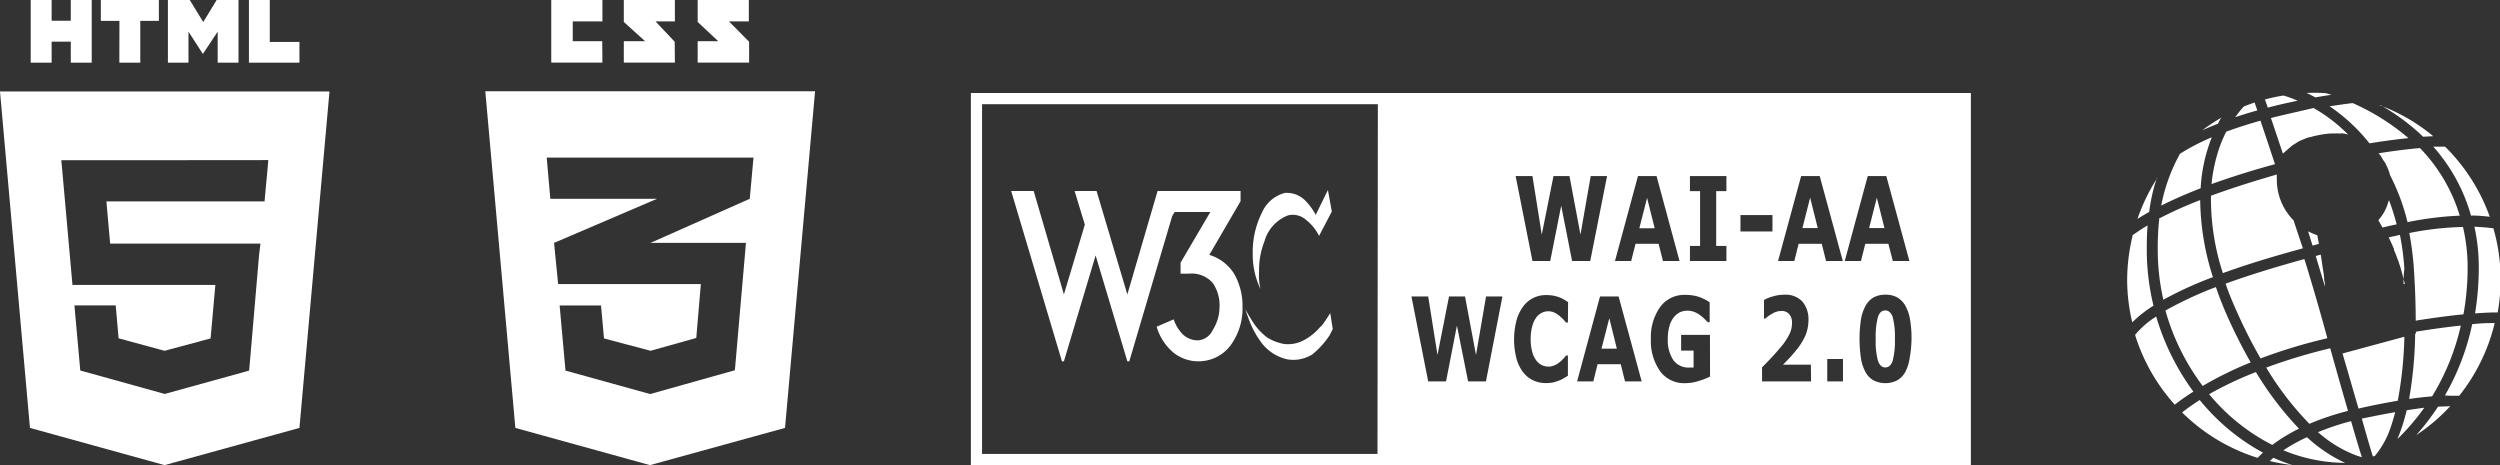<svg xmlns="http://www.w3.org/2000/svg" width="268.75" height="50" viewBox="0 0 268.75 50"><rect x="0" y="0" width="268.75" height="50" fill="#333333" stroke="none"/><defs><style>.a{fill:#fff;}</style></defs><title>w-acessibilidade</title><path class="a" d="M3.22,46,0,9.83H35.42L32.19,46l-14.5,4ZM18.05,6.74h2.21V3.4l1.55,2.4h0L23.4,3.4V6.74h2.24V0H23.29L21.85,2.37,20.4,0H18.05Zm-5.22,0h2.25V2.24h2V0H10.84V2.24h2Zm-9.53,0H5.55V4.48H7.61V6.74H9.86V0H7.61V2.23H5.55V0H3.3Zm23.46,0h5.43V4.51H29V0H26.76Zm-9,10.48H6.59l.11,1.19L7.79,30.63H23.15l-.51,5.75-4.95,1.33h0l-4.94-1.34-.31-3.54H8l.63,7,9.08,2.52h0l9.07-2.51.07-.75,1-11.68L28,26.19H11.84l-.4-4.54h17l.09-1,.21-2.25.1-1.19Z"/><path class="a" d="M117.88,20.53l3.31,11.12,3.25-11.12h8.92v1.1L130,27.4a4.77,4.77,0,0,1,2.68,2.05,6.94,6.94,0,0,1,.89,3.52,6.67,6.67,0,0,1-1.31,4.19,4.29,4.29,0,0,1-3.47,1.68,4.24,4.24,0,0,1-2.72-1,5.74,5.74,0,0,1-1.73-2.72l1.83-.79a4.18,4.18,0,0,0,1,1.63,2.36,2.36,0,0,0,1.57.63,1.9,1.9,0,0,0,1.63-1.11A4.71,4.71,0,0,0,131.1,33a4.19,4.19,0,0,0-.73-2.58,3,3,0,0,0-2.57-1h-.89V28.24l3.2-5.45h-3.83l-.27.44L121.4,38.84h-.21l-3.41-11.38-3.41,11.38h-.21L108.7,20.53h2.42l3.25,11.12,2.25-7.5-1.1-3.62Zm23.56,2.57a6.3,6.3,0,0,0-1.16-1.57,2.76,2.76,0,0,0-2.15-.79,3.68,3.68,0,0,0-2.46,2.1,9.37,9.37,0,0,0-1,4.46,8.47,8.47,0,0,0,.84,3.78,6.22,6.22,0,0,1-.16-1.89,8.39,8.39,0,0,1,.58-3.25,4.19,4.19,0,0,1,2.52-2.78,2.11,2.11,0,0,1,1.94.47,5,5,0,0,1,1.41,1.73l1.37-2.62-.42-2.31Zm.52,12a5.88,5.88,0,0,1-1.89,1.52,3.62,3.62,0,0,1-2,.36,5,5,0,0,1-1.89-.73,6.61,6.61,0,0,1-1.31-1.36c-.37-.53-1-1.63-1-1.63s.37,1.1.58,1.57a9.48,9.48,0,0,0,1,1.79,4.82,4.82,0,0,0,2.89,2,3.83,3.83,0,0,0,2.73-.52c.21-.16.73-.63,1-.95a8,8,0,0,0,.89-1.15l.31-.63L143,33.65A14.3,14.3,0,0,1,142,35.12Zm59.8-13.85-.83,3.27h1.65Zm-8,3.27h1.65l-.82-3.27ZM172.16,37.48h1.65L173,34.21ZM104.37,10V50h107.5V10Zm71.71,8.93h2l2.47,9.13h-1.78l-.47-1.85h-2.48l-.47,1.85h-1.74Zm-28,29.87H105.57V11.2h42.55ZM159.74,41h-1.92l-1.2-6-1.17,6h-1.92l-1.8-9.13h1.8l1,6.29,1.24-6.29h1.72l1.18,6.29,1.08-6.29h1.76Zm8.81-6.33h-.2l-.31-.35a5.84,5.84,0,0,0-.44-.4,2.62,2.62,0,0,0-.53-.33,1.64,1.64,0,0,0-.62-.13,1.49,1.49,0,0,0-.69.16,1.6,1.6,0,0,0-.61.51,2.77,2.77,0,0,0-.43.93,5,5,0,0,0-.17,1.39,4.84,4.84,0,0,0,.18,1.43,2.66,2.66,0,0,0,.45.91,1.71,1.71,0,0,0,.61.48,1.83,1.83,0,0,0,.67.14,1.5,1.5,0,0,0,.62-.13,2.05,2.05,0,0,0,.57-.34,3.76,3.76,0,0,0,.41-.38l.31-.35h.18v2.18l-.48.29a2.65,2.65,0,0,1-.48.23,4.9,4.9,0,0,1-.62.2,4,4,0,0,1-.79.07,3.17,3.17,0,0,1-1.38-.3,2.93,2.93,0,0,1-1.09-.9,4.24,4.24,0,0,1-.7-1.48,8.21,8.21,0,0,1,0-4,4.48,4.48,0,0,1,.7-1.51,3,3,0,0,1,1.08-.94,3.05,3.05,0,0,1,1.41-.33,4.54,4.54,0,0,1,.77.06,4.16,4.16,0,0,1,.63.17,3.39,3.39,0,0,1,.54.26,4.72,4.72,0,0,1,.43.27Zm-.72-12.56-1.18,5.95h-1.91l-1.81-9.13h1.81l1,6.29L167,18.93h1.72l1.18,6.29L171,18.93h1.76l-1.81,9.13H169ZM174.69,41l-.46-1.85h-2.49L171.28,41h-1.74L172,31.87h2L176.48,41Zm9.14-.52a7.52,7.52,0,0,1-1.2.47,4.77,4.77,0,0,1-1.48.24,3.18,3.18,0,0,1-2.68-1.27,5.65,5.65,0,0,1-1-3.49,5.58,5.58,0,0,1,1-3.43,3.21,3.21,0,0,1,2.73-1.3,4.73,4.73,0,0,1,1.26.16,4.83,4.83,0,0,1,1.33.64v2.14h-.19l-.37-.36a4,4,0,0,0-.47-.4,2.54,2.54,0,0,0-.61-.34,2,2,0,0,0-.74-.14,1.92,1.92,0,0,0-.84.18,2.08,2.08,0,0,0-.67.57,2.68,2.68,0,0,0-.44.93,4.73,4.73,0,0,0-.17,1.31,3.91,3.91,0,0,0,.59,2.32,2,2,0,0,0,1.74.8h.22l.22,0V37.69h-1.34V36h3.1Zm1.76-19.93h-1.1v5.89h1.1v1.62h-3.92V26.44h1.09V20.55h-1.09V18.93h3.92Zm1.51,2.57h3.44v1.76H187.1ZM194.69,41h-5.27V39.49c.4-.4.81-.82,1.21-1.26s.73-.83,1-1.15a7.11,7.11,0,0,0,.78-1.25,2.74,2.74,0,0,0,.23-1.06,1.4,1.4,0,0,0-.3-1,1.06,1.06,0,0,0-.85-.34,1.86,1.86,0,0,0-.87.23,4,4,0,0,0-.85.59h-.14v-2a3.83,3.83,0,0,1,.94-.38,4.17,4.17,0,0,1,1.25-.19,2.47,2.47,0,0,1,1.92.72,2.9,2.9,0,0,1,.67,2,4.37,4.37,0,0,1-.32,1.65,7,7,0,0,1-1,1.6c-.28.34-.55.66-.83.95s-.47.49-.59.6h3Zm1.15-14.79h-2.49l-.46,1.85h-1.75l2.48-9.13h2l2.48,9.13H196.3ZM198.12,41h-1.69V38.59h1.69Zm2.66-22.07h2l2.48,9.13h-1.78L203,26.21h-2.48l-.47,1.85h-1.74Zm4.51,19.56a4.82,4.82,0,0,1-.47,1.5,2.38,2.38,0,0,1-.86.89,2.82,2.82,0,0,1-2.57,0,2.17,2.17,0,0,1-.86-.91,4.43,4.43,0,0,1-.48-1.49,14.15,14.15,0,0,1,0-4.11,4.52,4.52,0,0,1,.49-1.48,2.29,2.29,0,0,1,.86-.91,2.56,2.56,0,0,1,1.27-.3A2.51,2.51,0,0,1,204,32a2.35,2.35,0,0,1,.86.93,4.68,4.68,0,0,1,.48,1.48,12.11,12.11,0,0,1,.15,2A12.59,12.59,0,0,1,205.29,38.49ZM177.06,21.27l-.83,3.27h1.65Zm25.61,12.1c-.37,0-.63.23-.79.7a8.18,8.18,0,0,0-.24,2.37,8.16,8.16,0,0,0,.24,2.35c.17.47.43.71.79.71s.63-.24.79-.71a8.24,8.24,0,0,0,.24-2.36,8.15,8.15,0,0,0-.24-2.36C203.3,33.6,203,33.37,202.67,33.37Z"/><path class="a" d="M80.53,6.73H75V4.43h2.21L75,2.36V0h5.5V2.3H78.36l2.17,2.19Zm-8-2.24L70.47,2.3h2.08V0H67.06V2.36l2.29,2.07H67.06v2.3h5.49Zm-7.79-.06H61.57V2.3h3.19V0h-5.5V6.73h5.5ZM87.62,9.81,84.39,46,69.87,50,55.4,46,52.17,9.81ZM81,16.94H58.77l.39,4.43H70.64l-.71.3L59.56,26.11,60,30.54H75.34l-.49,5.79-4.92,1.38h0l-5-1.33-.32-3.54H60.16l.63,7,9.1,2.52h0L79,39.8l1.19-13.69H69.93L80.6,21.37Z"/><path class="a" d="M244,49.56a20.84,20.84,0,0,0,2.44.44,19.67,19.67,0,0,1-2.05-.79Zm1.45-1.16a17.65,17.65,0,0,0,6.65,1.36A15.88,15.88,0,0,1,248,47,18.09,18.09,0,0,0,245.47,48.4Zm-10.88-4.07a20,20,0,0,0,8.13,4.89c.18-.19.37-.38.57-.56A22.66,22.66,0,0,1,236.47,43C235.8,43.43,235.17,43.87,234.59,44.33Zm14.61,2.12A13.2,13.2,0,0,0,253.41,49l.49.15c-.24-.76-.62-2-1.16-3.88A28.79,28.79,0,0,0,249.2,46.45ZM253.9,45c.42,1.53.83,2.92,1.18,4.06l.06,0,.18-.07a9.73,9.73,0,0,0,1.76-3.3h0c.14-.43.28-.89.4-1.38C256.37,44.5,255.16,44.74,253.9,45Zm-16.43-2.64a21.34,21.34,0,0,0,6.8,5.47,18.09,18.09,0,0,1,2.87-1.75A35.08,35.08,0,0,1,242.51,40,37.57,37.57,0,0,0,237.47,42.38Zm21.25,1.72a19.17,19.17,0,0,1-1,3.12,24.47,24.47,0,0,0,2.89-3.37C260,43.91,259.39,44,258.72,44.1Zm3.38-.38a26.23,26.23,0,0,1-2.35,3.07,19.65,19.65,0,0,0,3.65-3.11C263,43.7,262.57,43.69,262.1,43.72Zm-18.49-4.2a32.68,32.68,0,0,0,4.65,6.06,28.83,28.83,0,0,1,4.15-1.39c-.52-1.8-1.15-4-1.91-6.73A59.66,59.66,0,0,0,243.61,39.52ZM251.82,38c.54,1.83,1,3.43,1.4,4.82l.32,1.1c1.52-.35,2.91-.62,4.22-.84a42.4,42.4,0,0,0,.71-6.88Zm-22.3-2a20.07,20.07,0,0,0,4.27,7.5,23.55,23.55,0,0,1,2-1.4,26,26,0,0,1-4-8.07A9.36,9.36,0,0,0,229.52,36Zm30.11-.11a44.1,44.1,0,0,1-.65,7c.87-.13,1.7-.22,2.47-.28A25.18,25.18,0,0,0,264.54,35c-1.45.15-3.07.37-4.83.66l0,.18Zm3.74,6.65c.43,0,.76,0,1,0a20.06,20.06,0,0,0,3.81-7.81c-.55,0-1.34,0-2.42.12a26,26,0,0,1-2.93,7.66Zm-30.58-9.14a24.52,24.52,0,0,0,4,8.09,38.12,38.12,0,0,1,5.16-2.53,56.48,56.48,0,0,1-2.57-5.1c-.44-1-.83-2-1.17-3A39.9,39.9,0,0,0,232.79,33.38Zm6.47-2.89c.33,1,.72,1.91,1.15,2.88a54.87,54.87,0,0,0,2.6,5.14,57.69,57.69,0,0,1,7.18-2.17l-.46-1.68c-.56-2-1.23-4.32-2-6.81l-.1,0C245.87,28.37,242.59,29.28,239.26,30.49Zm-10-5.18a20.26,20.26,0,0,0-.59,4.76,19.52,19.52,0,0,0,.55,4.56,12.84,12.84,0,0,1,2.28-1.79,25.5,25.5,0,0,1-.72-5.75c0-1.05,0-2,.09-2.87C230.23,24.58,229.69,25,229.21,25.31ZM259,25.05a32.29,32.29,0,0,1,.49,3.8c.13,2,.2,3.86.2,5.62,1.88-.3,3.6-.53,5.13-.68a28,28,0,0,0,.45-5,19.18,19.18,0,0,0-.5-4.39A32.91,32.91,0,0,0,259,25.05Zm7-.68a20.34,20.34,0,0,1,.47,4.38,30.87,30.87,0,0,1-.4,4.94c1.1-.08,1.9-.11,2.43-.1a20.39,20.39,0,0,0,.32-3.52,20.07,20.07,0,0,0-.78-5.53C267.28,24.45,266.61,24.4,265.93,24.37Zm-33.88-.85a29.55,29.55,0,0,0-.16,3.56,24.21,24.21,0,0,0,.6,5.14,40.15,40.15,0,0,1,5.33-2.43,27.88,27.88,0,0,1-1.37-8.28A42.21,42.21,0,0,0,232.05,23.52Zm16.82,4c.34,1.13.67,2.23,1,3.28q0-.37-.09-.72c0-.47-.11-.93-.17-1.38s-.13-.9-.2-1.33Zm-11.26-6.48a25.69,25.69,0,0,0,1.28,8.32c3.31-1.2,6.48-2.08,8.4-2.61l.2-.06c-.34-1-.67-2-1-3a6.21,6.21,0,0,1-1.8-4.38,4.93,4.93,0,0,1,0-.55C242.16,19.51,239.77,20.27,237.61,21.07Zm10.44,3.83.48,1.53.67-.18v-.06c-.05-.31-.11-.6-.16-.87a7.12,7.12,0,0,1-.76-.31Zm7.74-.86.26.45c.52-.13,1-.24,1.52-.34a25.79,25.79,0,0,0-.83-2.63v.05a1.67,1.67,0,0,1-.07.19l-.06.18c-.05.15-.1.3-.16.44a5.2,5.2,0,0,1-.4.74,5.54,5.54,0,0,1-.45.58l.2.34Zm-23.93-4.91a20.17,20.17,0,0,0-2.15,4.43q.58-.37,1.26-.75A19,19,0,0,1,231.86,19.13Zm33.78,4.07c.65,0,1.29.06,1.94.13a20.09,20.09,0,0,0-4.8-7.53l-1.27,0A18.81,18.81,0,0,1,265.64,23.2Zm-31.38-6.61a18.88,18.88,0,0,0-2,5.54c1.26-.63,2.68-1.26,4.24-1.86a17.27,17.27,0,0,1,1.2-5.48A22.66,22.66,0,0,0,234.26,16.59Zm5-2.42a13.65,13.65,0,0,0-.92,2.27,17.3,17.3,0,0,0-.67,3.38c2.07-.75,4.36-1.47,6.82-2.14-.6-1.83-1.14-3.43-1.56-4.68C241.64,13.36,240.41,13.75,239.28,14.17Zm4.79-1.47c.36,1.06.8,2.37,1.29,3.84l.91-.79a2,2,0,0,1,.27-.19l.2-.12a2.92,2.92,0,0,1,.76-.4l.27-.11a1.09,1.09,0,0,1,.23-.09l.2-.06.08,0a8.07,8.07,0,0,1,.91-.22c.27-.06.53-.1.78-.13a5.5,5.5,0,0,1,1-.05,2.85,2.85,0,0,1,.41,0l.24,0a1,1,0,0,1,.25,0,4.7,4.7,0,0,1,.51.12,17.32,17.32,0,0,0-3.72-2.86C247.07,12,245.53,12.33,244.07,12.7Zm6.29-1.26a19.15,19.15,0,0,1,4.31,4c1.47-.24,2.87-.43,4.19-.56a24.3,24.3,0,0,0-6-3.77C252,11.19,251.19,11.31,250.36,11.44Zm5.48-.12a23.08,23.08,0,0,1,4.6,3.41l1.08-.06A19.73,19.73,0,0,0,255.84,11.32Zm-17,1.3A23.44,23.44,0,0,0,236.74,14c.55-.24,1.11-.47,1.69-.7C238.55,13.05,238.67,12.83,238.8,12.62Zm2.31-1.13a10.34,10.34,0,0,0-.91,1.14c.75-.26,1.55-.5,2.37-.73l-.29-.85C241.88,11.19,241.49,11.33,241.11,11.49Zm2.28-.77.31.88c1.05-.28,2.13-.52,3.21-.74a11.71,11.71,0,0,0-1.53-.56A18.33,18.33,0,0,0,243.39,10.72Zm4.47-.7c.32.15.64.31.95.48.58-.1,1.16-.2,1.74-.28l-.21-.06-.39-.11A16.32,16.32,0,0,0,247.86,10Zm16.57,13.19a35,35,0,0,0-5.71.7,22.62,22.62,0,0,0-1.88-5.05,4.68,4.68,0,0,0-.24-.72l-.09-.21-.09-.17a1.47,1.47,0,0,0-.1-.22h0l-.05-.07h0l-.07-.09,0,0h0c-.09-.14-.17-.28-.27-.41l0-.07-.09-.12a2.91,2.91,0,0,0-.24-.27c1.64-.26,3.14-.45,4.46-.56A17.84,17.84,0,0,1,264.43,23.21Zm-6,7.34-.31-1.19c-.1-.39-.23-.8-.38-1.25l-.07-.18c-.13-.35-.26-.69-.41-1.05l0-.1c-.14-.31-.27-.62-.41-.91l-.16-.32,1.21-.27a27,27,0,0,1,.48,3.65Q258.36,29.74,258.39,30.55Z"/></svg>